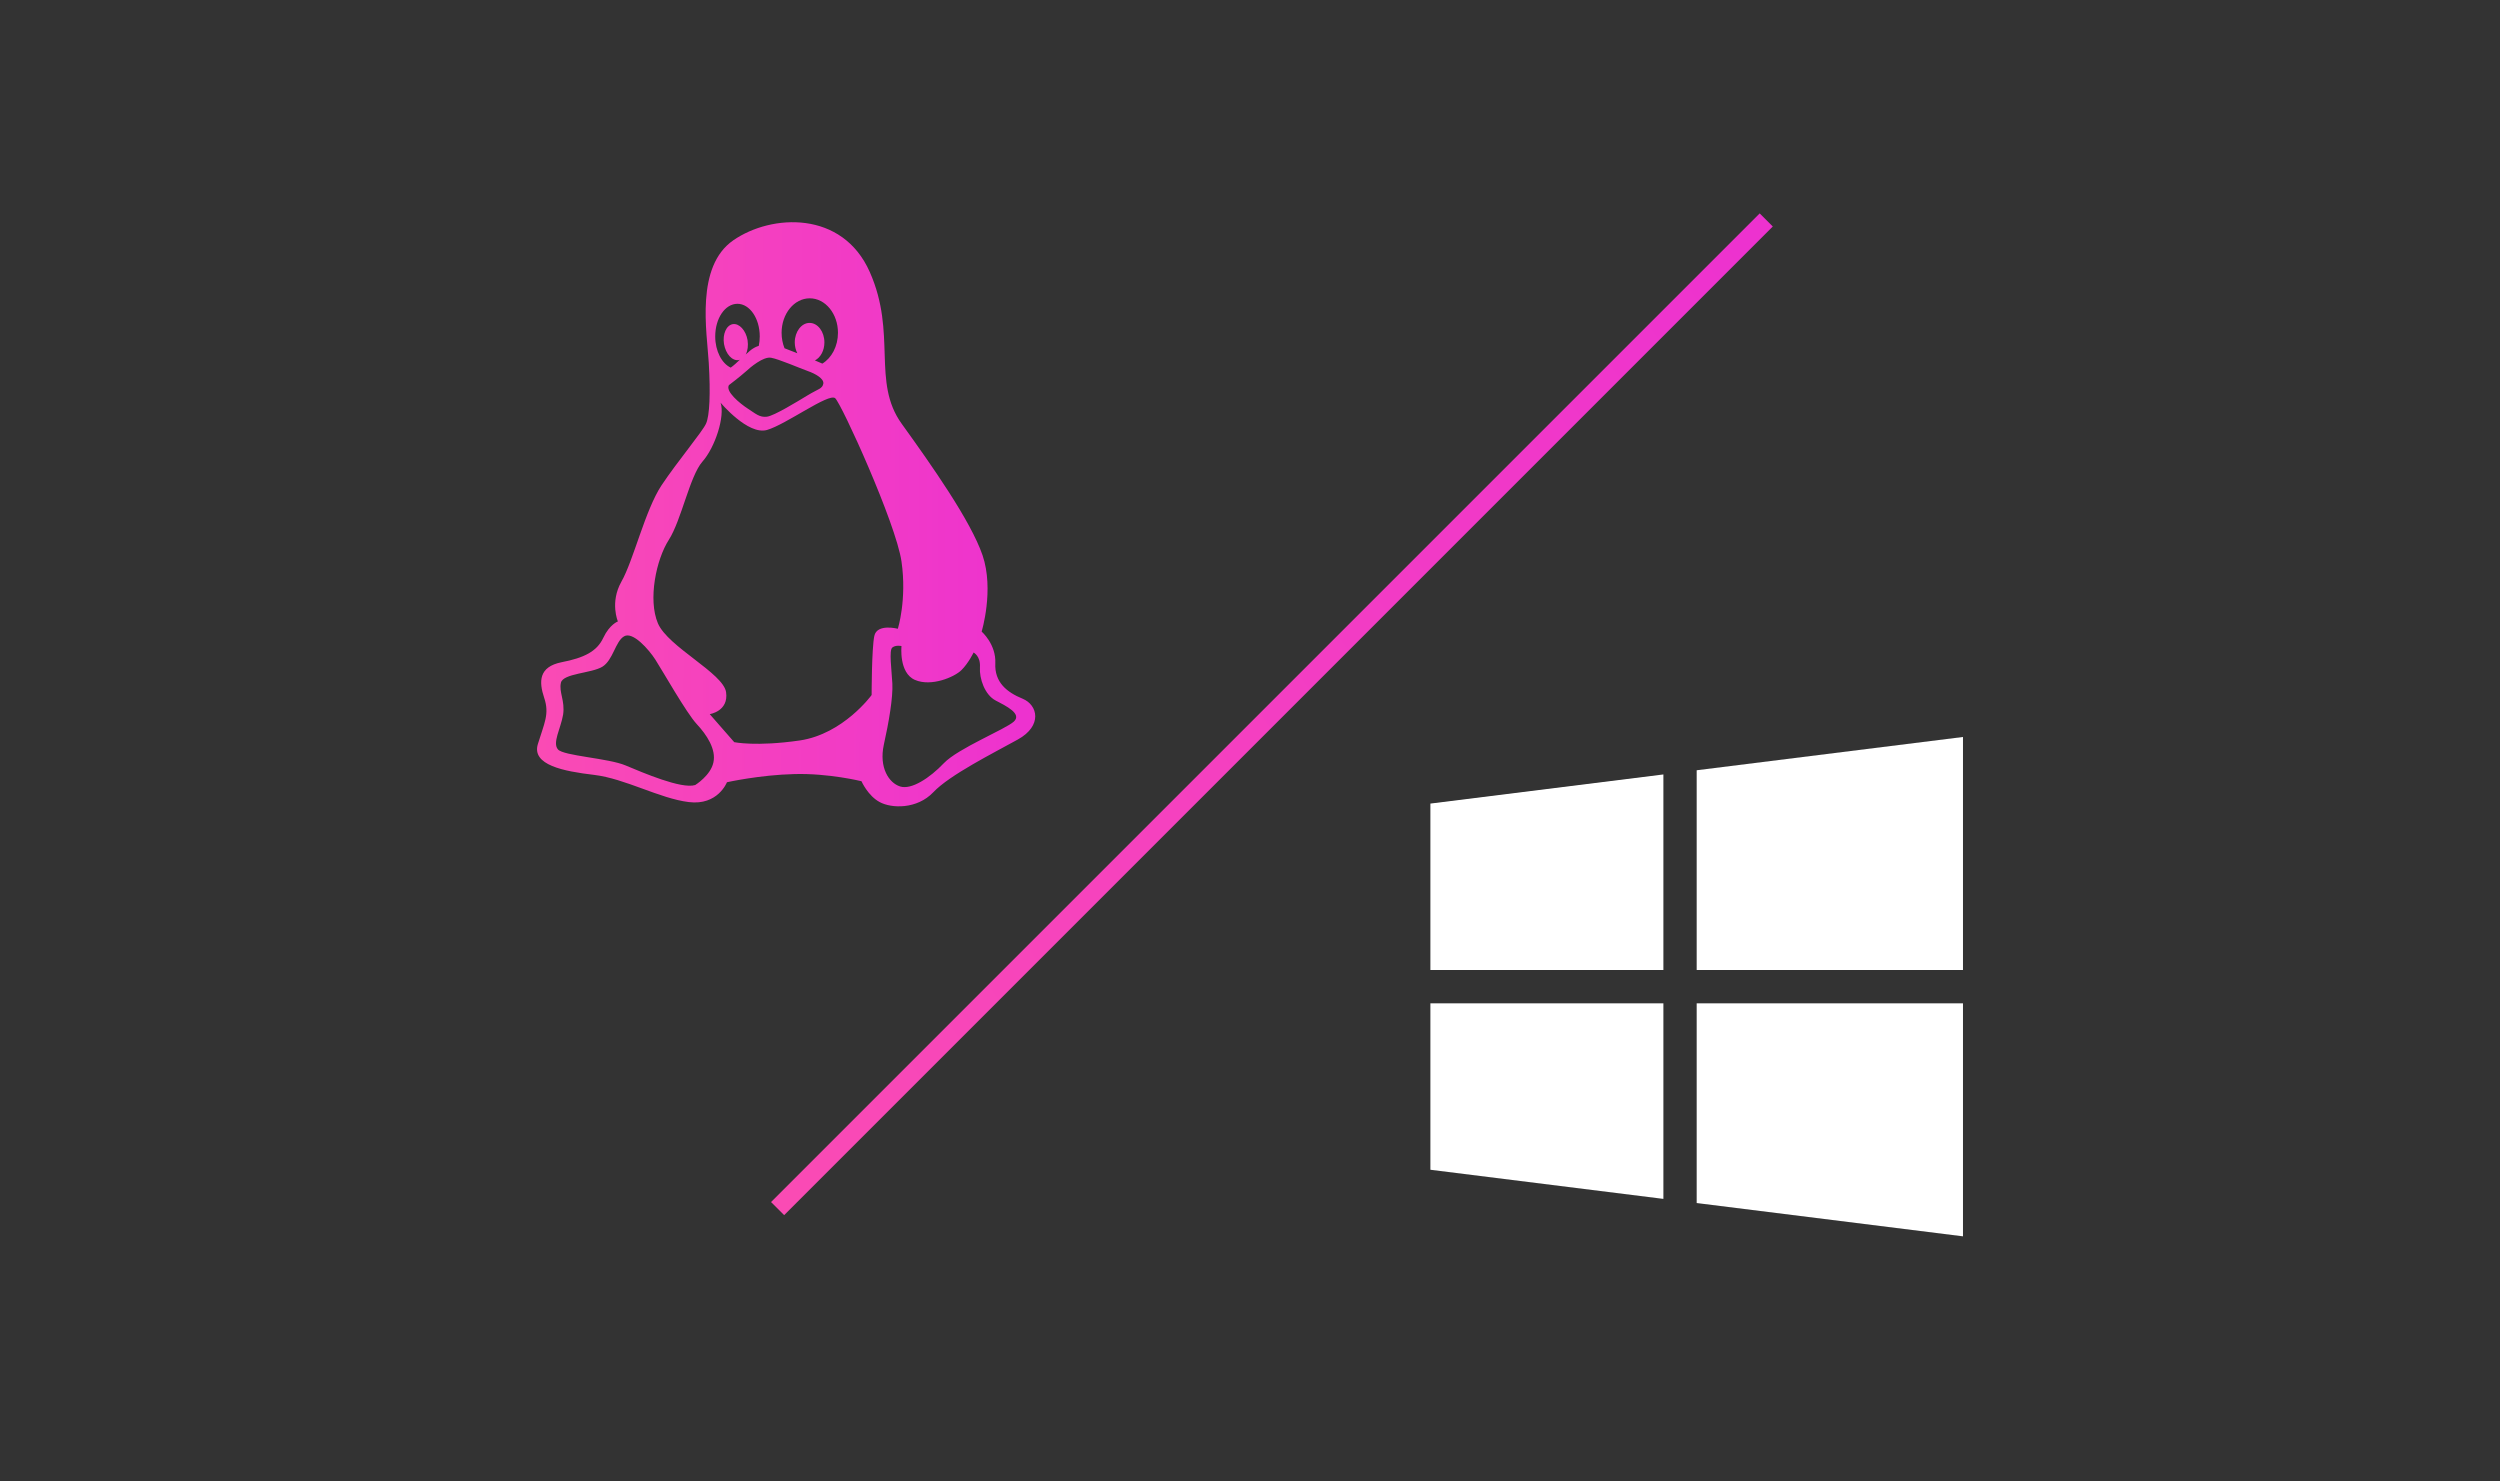 <svg width="135" height="80" viewBox="0 0 135 80" fill="none" xmlns="http://www.w3.org/2000/svg">
<rect x="0" y="0" width="135" height="80" fill="#333333" stroke="none"/>
<path d="M32.088 41.845C33.754 42.044 35.626 43.121 37.192 43.312C38.767 43.51 39.255 42.241 39.255 42.241C39.255 42.241 41.027 41.845 42.891 41.8C44.756 41.748 46.521 42.187 46.521 42.187C46.521 42.187 46.864 42.97 47.503 43.312C48.142 43.66 49.518 43.707 50.4 42.78C51.283 41.845 53.641 40.668 54.965 39.932C56.297 39.195 56.052 38.07 55.216 37.728C54.38 37.386 53.695 36.848 53.747 35.814C53.793 34.788 53.009 34.105 53.009 34.105C53.009 34.105 53.695 31.849 53.056 29.98C52.417 28.119 50.309 25.127 48.688 22.878C47.068 20.621 48.444 18.017 46.968 14.688C45.493 11.354 41.666 11.551 39.604 12.972C37.542 14.393 38.174 17.917 38.273 19.589C38.373 21.253 38.319 22.443 38.128 22.871C37.938 23.305 36.607 24.883 35.724 26.205C34.842 27.533 34.203 30.276 33.557 31.407C32.924 32.532 33.366 33.558 33.366 33.558C33.366 33.558 32.924 33.709 32.575 34.447C32.233 35.176 31.548 35.524 30.316 35.762C29.091 36.013 29.091 36.801 29.386 37.683C29.683 38.564 29.386 39.057 29.044 40.182C28.702 41.306 30.415 41.648 32.088 41.845ZM49.407 36.715C50.282 37.097 51.54 36.565 51.922 36.182C52.304 35.802 52.574 35.236 52.574 35.236C52.574 35.236 52.956 35.426 52.917 36.031C52.877 36.644 53.181 37.518 53.754 37.821C54.327 38.122 55.202 38.543 54.749 38.964C54.287 39.385 51.73 40.412 50.966 41.214C50.209 42.01 49.214 42.662 48.609 42.47C47.997 42.279 47.462 41.444 47.725 40.222C47.997 39.005 48.226 37.669 48.187 36.907C48.147 36.144 47.997 35.117 48.187 34.965C48.378 34.815 48.681 34.888 48.681 34.888C48.681 34.888 48.529 36.334 49.407 36.715ZM43.727 16.109C44.57 16.109 45.25 16.944 45.25 17.971C45.25 18.7 44.907 19.331 44.407 19.635C44.28 19.582 44.148 19.523 44.004 19.463C44.307 19.313 44.518 18.931 44.518 18.49C44.518 17.912 44.162 17.437 43.715 17.437C43.28 17.437 42.917 17.912 42.917 18.49C42.917 18.7 42.97 18.91 43.056 19.076C42.793 18.969 42.555 18.879 42.364 18.806C42.265 18.555 42.206 18.272 42.206 17.971C42.206 16.944 42.884 16.109 43.727 16.109ZM41.639 19.318C42.054 19.39 43.194 19.884 43.616 20.035C44.037 20.18 44.504 20.45 44.459 20.719C44.407 20.997 44.189 20.997 43.616 21.345C43.049 21.687 41.811 22.45 41.415 22.502C41.02 22.554 40.796 22.332 40.374 22.061C39.953 21.785 39.162 21.14 39.361 20.798C39.361 20.798 39.98 20.325 40.25 20.082C40.52 19.832 41.218 19.241 41.639 19.318ZM39.821 16.405C40.486 16.405 41.027 17.195 41.027 18.168C41.027 18.345 41.007 18.51 40.975 18.675C40.81 18.727 40.644 18.813 40.486 18.951C40.408 19.017 40.336 19.076 40.27 19.141C40.374 18.944 40.415 18.661 40.368 18.365C40.277 17.84 39.921 17.451 39.572 17.503C39.221 17.562 39.012 18.044 39.096 18.576C39.189 19.114 39.538 19.503 39.894 19.444C39.914 19.438 39.933 19.431 39.953 19.424C39.782 19.589 39.624 19.734 39.459 19.852C38.978 19.628 38.622 18.958 38.622 18.168C38.622 17.188 39.155 16.405 39.821 16.405ZM36.12 29.145C36.804 28.067 37.246 25.711 37.931 24.928C38.622 24.147 39.155 22.482 38.912 21.746C38.912 21.746 40.388 23.509 41.415 23.219C42.444 22.923 44.756 21.207 45.098 21.502C45.44 21.798 48.385 28.264 48.681 30.323C48.978 32.381 48.484 33.953 48.484 33.953C48.484 33.953 47.358 33.657 47.213 34.341C47.068 35.031 47.068 37.531 47.068 37.531C47.068 37.531 45.545 39.636 43.187 39.985C40.83 40.327 39.649 40.077 39.649 40.077L38.325 38.563C38.325 38.563 39.354 38.412 39.209 37.38C39.064 36.354 36.066 34.933 35.526 33.657C34.987 32.381 35.427 30.224 36.12 29.145ZM30.29 36.866C30.408 36.361 31.936 36.361 32.523 36.006C33.11 35.651 33.228 34.63 33.702 34.361C34.169 34.085 35.032 35.065 35.388 35.617C35.737 36.156 37.074 38.511 37.621 39.097C38.174 39.688 38.681 40.471 38.523 41.175C38.373 41.879 37.541 42.392 37.541 42.392C36.798 42.621 34.724 41.727 33.781 41.333C32.839 40.938 30.44 40.82 30.132 40.471C29.815 40.116 30.284 39.333 30.408 38.59C30.52 37.839 30.171 37.373 30.29 36.866Z" fill="url(#paint0_linear_4202_20609)"/>
<g clip-path="url(#clip0_4202_20609)">
<path d="M77.241 43.393V52.38H89.823V41.82L77.241 43.393Z" fill="white"/>
<path d="M91.621 41.594V52.379H106.001V39.797L91.621 41.594Z" fill="white"/>
<path d="M91.621 54.18V64.964L106.001 66.762V54.18H91.621Z" fill="white"/>
<path d="M77.241 54.18V63.167L89.823 64.74V54.18H77.241Z" fill="white"/>
</g>
<line x1="41.99" y1="65.264" x2="95.377" y2="11.877" stroke="url(#paint1_linear_4202_20609)"/>
<defs>
<linearGradient id="paint0_linear_4202_20609" x1="29" y1="27.771" x2="55.904" y2="27.824" gradientUnits="userSpaceOnUse">
<stop stop-color="#FA4BB4"/>
<stop offset="0.982" stop-color="#ED32CF"/>
</linearGradient>
<linearGradient id="paint1_linear_4202_20609" x1="42.697" y1="65.971" x2="103.496" y2="23.094" gradientUnits="userSpaceOnUse">
<stop stop-color="#FA4BB4"/>
<stop offset="0.982" stop-color="#ED32CF"/>
</linearGradient>
<clipPath id="clip0_4202_20609">
<rect width="28.759" height="28.759" fill="white" transform="translate(77.241 38.898)"/>
</clipPath>
</defs>
</svg>
